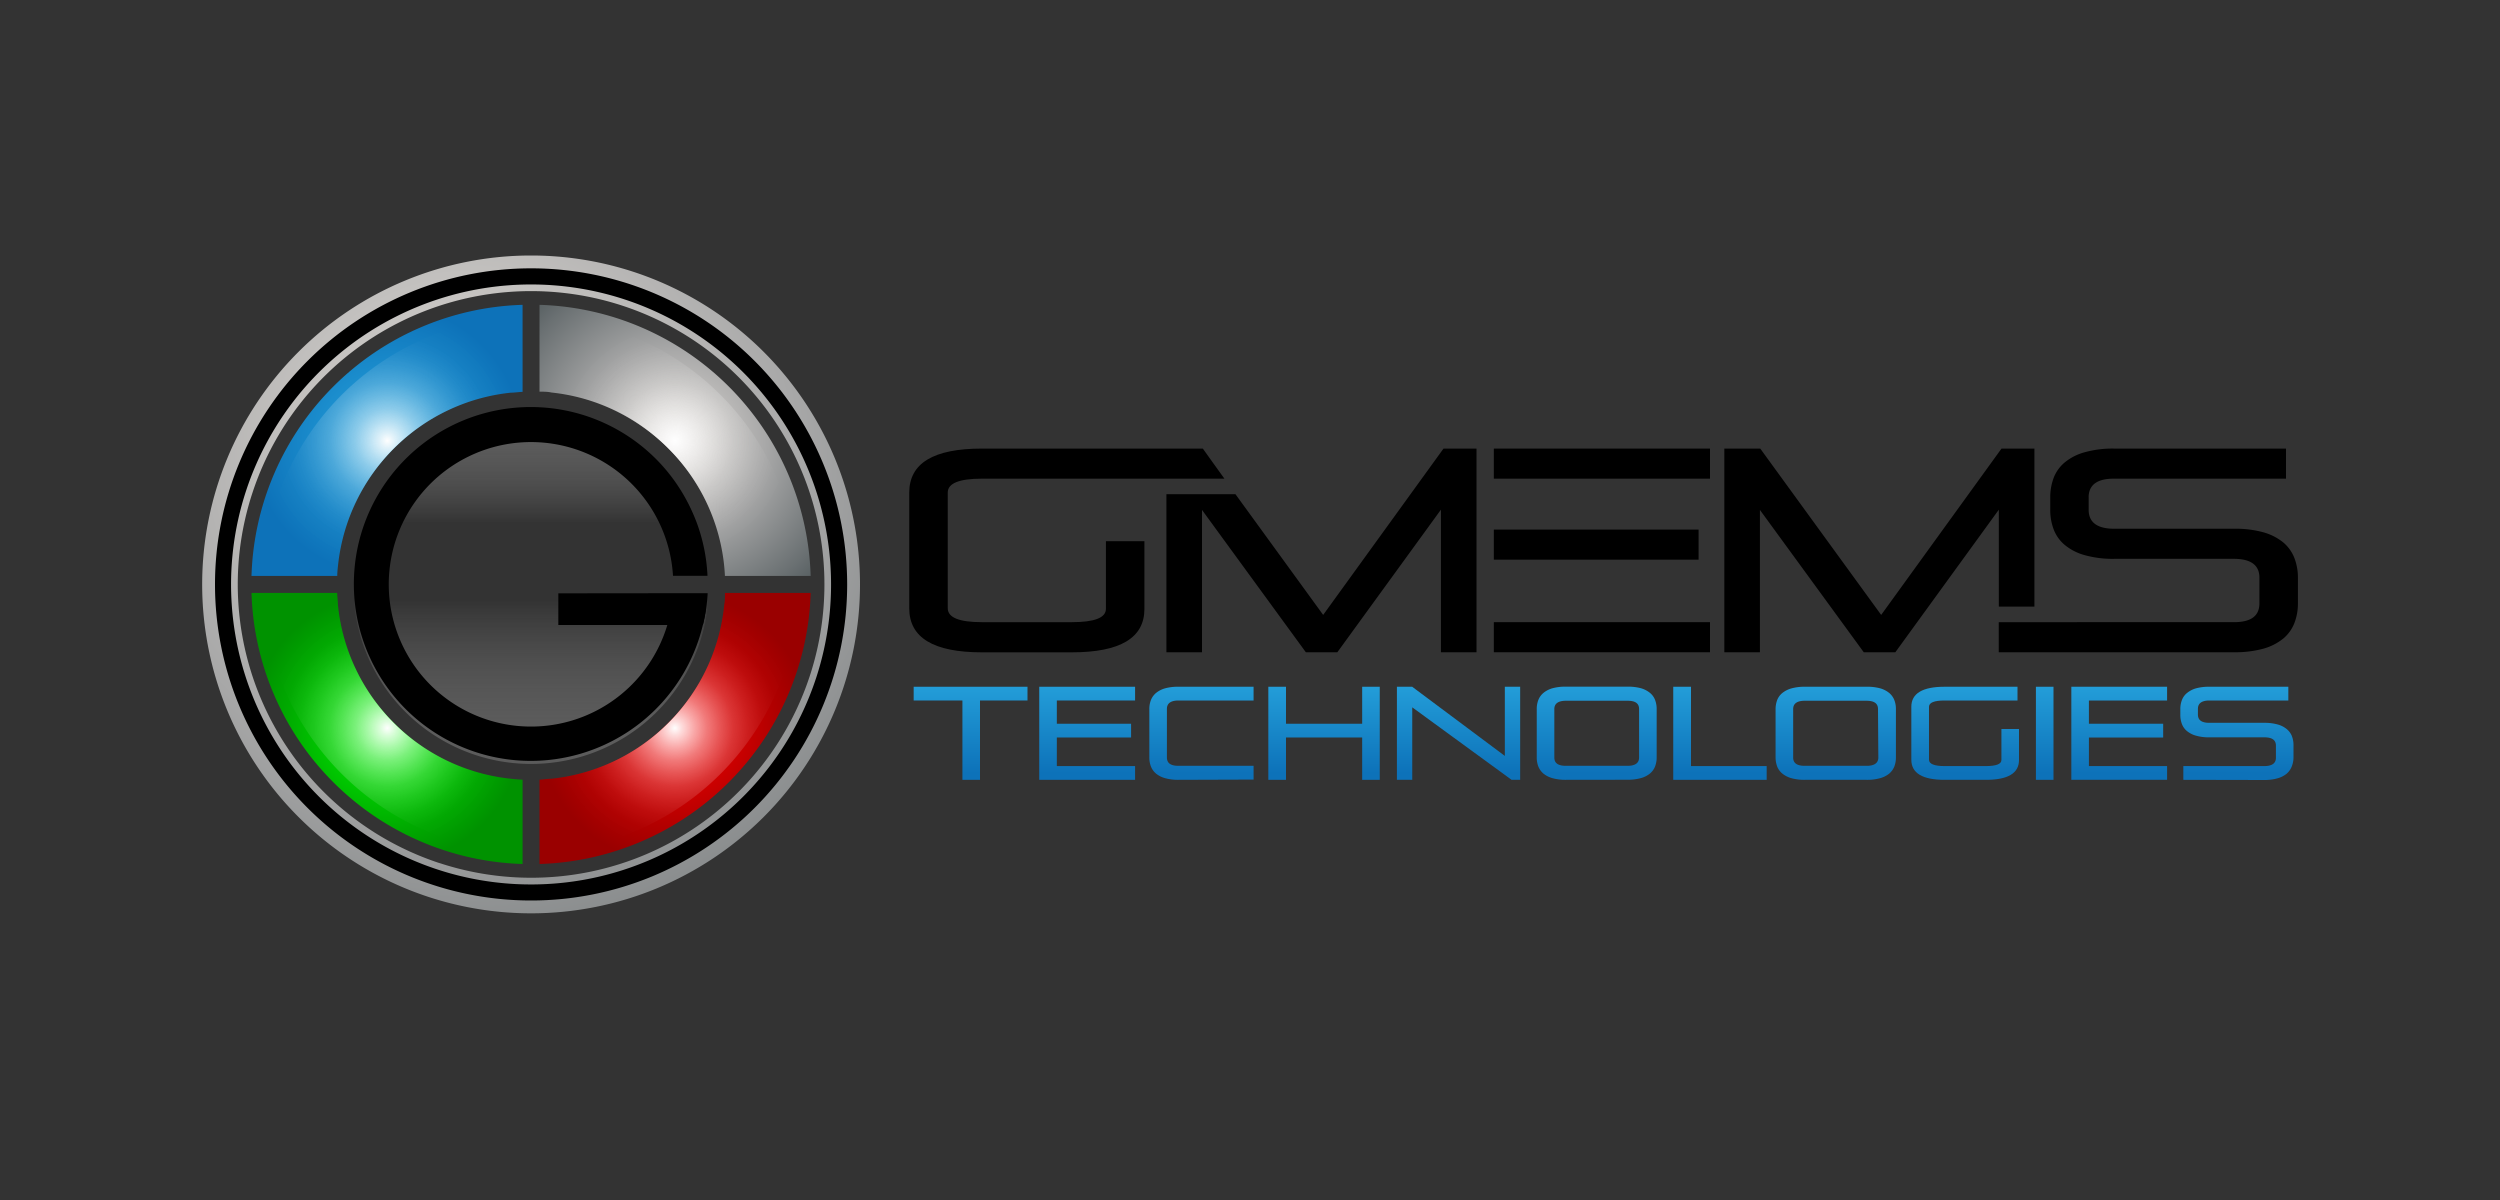 <svg id="图层_1" data-name="图层 1" xmlns="http://www.w3.org/2000/svg" xmlns:xlink="http://www.w3.org/1999/xlink" viewBox="0 0 300 144"><rect x="0" y="0" width="300" height="144" fill="#333333" stroke="none"/><defs><style>.cls-1{fill:url(#linear-gradient);}.cls-2{fill:url(#linear-gradient-2);}.cls-3{fill:url(#linear-gradient-3);}.cls-4{fill:url(#linear-gradient-4);}.cls-5{fill:url(#linear-gradient-5);}.cls-6{fill:url(#linear-gradient-6);}.cls-7{fill:url(#linear-gradient-7);}.cls-8{fill:url(#linear-gradient-8);}.cls-9{fill:url(#linear-gradient-9);}.cls-10{fill:url(#linear-gradient-10);}.cls-11{fill:url(#linear-gradient-11);}.cls-12{fill:url(#linear-gradient-12);}.cls-13{fill:url(#radial-gradient);}.cls-14{fill:url(#radial-gradient-2);}.cls-15{fill:url(#radial-gradient-3);}.cls-16{fill:url(#radial-gradient-4);}.cls-17{fill:url(#radial-gradient-5);}.cls-18{fill:url(#radial-gradient-6);}.cls-19{fill:url(#radial-gradient-7);}.cls-20{fill:url(#radial-gradient-8);}.cls-21{fill:url(#radial-gradient-9);}.cls-22{fill:url(#radial-gradient-10);}.cls-23{fill:url(#linear-gradient-13);}.cls-24{fill:url(#linear-gradient-14);}.cls-25{fill:url(#linear-gradient-15);}</style><linearGradient id="linear-gradient" x1="116.47" y1="79.61" x2="116.47" y2="92.8" gradientUnits="userSpaceOnUse"><stop offset="0" stop-color="#29a9e1"/><stop offset="1" stop-color="#0d72b9"/></linearGradient><linearGradient id="linear-gradient-2" x1="130.46" y1="79.61" x2="130.46" y2="92.8" xlink:href="#linear-gradient"/><linearGradient id="linear-gradient-3" x1="144.17" y1="79.61" x2="144.17" y2="92.8" xlink:href="#linear-gradient"/><linearGradient id="linear-gradient-4" x1="158.89" y1="79.61" x2="158.89" y2="92.8" xlink:href="#linear-gradient"/><linearGradient id="linear-gradient-5" x1="175.03" y1="79.61" x2="175.03" y2="92.8" xlink:href="#linear-gradient"/><linearGradient id="linear-gradient-6" x1="191.61" y1="79.61" x2="191.61" y2="92.8" xlink:href="#linear-gradient"/><linearGradient id="linear-gradient-7" x1="206.38" y1="79.61" x2="206.38" y2="92.8" xlink:href="#linear-gradient"/><linearGradient id="linear-gradient-8" x1="220.27" y1="79.61" x2="220.27" y2="92.8" xlink:href="#linear-gradient"/><linearGradient id="linear-gradient-9" x1="235.83" y1="79.61" x2="235.83" y2="92.8" xlink:href="#linear-gradient"/><linearGradient id="linear-gradient-10" x1="245.36" y1="79.61" x2="245.36" y2="92.8" xlink:href="#linear-gradient"/><linearGradient id="linear-gradient-11" x1="254.31" y1="79.61" x2="254.31" y2="92.8" xlink:href="#linear-gradient"/><linearGradient id="linear-gradient-12" x1="268.42" y1="79.61" x2="268.42" y2="92.8" xlink:href="#linear-gradient"/><radialGradient id="radial-gradient" cx="-15720.64" cy="-3776.22" r="96.49" gradientTransform="translate(-1462.01 719.55) rotate(90) scale(0.04 0.4)" gradientUnits="userSpaceOnUse"><stop offset="0" stop-color="#151011" stop-opacity="0.95"/><stop offset="0.17" stop-color="#151011" stop-opacity="0.47"/><stop offset="0.45" stop-color="#151011" stop-opacity="0.11"/><stop offset="1" stop-color="#151011" stop-opacity="0"/></radialGradient><radialGradient id="radial-gradient-2" cx="55.93" cy="54.88" r="94.31" gradientUnits="userSpaceOnUse"><stop offset="0" stop-color="#e5e2df"/><stop offset="0" stop-color="#ded9d6"/><stop offset="0.14" stop-color="#cfccc9"/><stop offset="0.42" stop-color="#a8a8a8"/><stop offset="0.8" stop-color="#6a7072"/><stop offset="1" stop-color="#465053"/></radialGradient><radialGradient id="radial-gradient-3" cx="81.01" cy="52.85" r="25.85" xlink:href="#radial-gradient-2"/><radialGradient id="radial-gradient-4" cx="46.44" cy="52.85" r="16.27" xlink:href="#linear-gradient"/><radialGradient id="radial-gradient-5" cx="46.44" cy="87.41" r="16.27" gradientUnits="userSpaceOnUse"><stop offset="0" stop-color="lime"/><stop offset="0.21" stop-color="#00e600"/><stop offset="0.74" stop-color="#0a0"/><stop offset="1" stop-color="#009200"/></radialGradient><radialGradient id="radial-gradient-6" cx="81.01" cy="87.41" r="16.27" gradientUnits="userSpaceOnUse"><stop offset="0" stop-color="red"/><stop offset="0.15" stop-color="#e00"/><stop offset="0.73" stop-color="#b20000"/><stop offset="1" stop-color="#9a0000"/></radialGradient><radialGradient id="radial-gradient-7" cx="80.98" cy="52.88" r="14.82" gradientUnits="userSpaceOnUse"><stop offset="0" stop-color="#fefefe"/><stop offset="0.06" stop-color="#fefefe" stop-opacity="0.86"/><stop offset="0.16" stop-color="#fefefe" stop-opacity="0.66"/><stop offset="0.26" stop-color="#fefefe" stop-opacity="0.48"/><stop offset="0.37" stop-color="#fefefe" stop-opacity="0.33"/><stop offset="0.47" stop-color="#fefefe" stop-opacity="0.21"/><stop offset="0.59" stop-color="#fefefe" stop-opacity="0.12"/><stop offset="0.71" stop-color="#fefefe" stop-opacity="0.05"/><stop offset="0.84" stop-color="#fefefe" stop-opacity="0.01"/><stop offset="1" stop-color="#fefefe" stop-opacity="0"/></radialGradient><radialGradient id="radial-gradient-8" cx="46.49" cy="52.88" r="14.82" xlink:href="#radial-gradient-7"/><radialGradient id="radial-gradient-9" cx="46.49" cy="87.37" r="14.82" xlink:href="#radial-gradient-7"/><radialGradient id="radial-gradient-10" cx="80.98" cy="87.37" r="14.82" xlink:href="#radial-gradient-7"/><linearGradient id="linear-gradient-13" x1="63.73" y1="62.75" x2="63.73" y2="34.02" gradientUnits="userSpaceOnUse"><stop offset="0" stop-color="#fff" stop-opacity="0"/><stop offset="1"/></linearGradient><linearGradient id="linear-gradient-14" x1="63.73" y1="68.91" x2="63.73" y2="120.37" gradientUnits="userSpaceOnUse"><stop offset="0.06" stop-color="#fff" stop-opacity="0"/><stop offset="0.9"/></linearGradient><linearGradient id="linear-gradient-15" x1="77.14" y1="60.3" x2="77.14" y2="76.33" gradientUnits="userSpaceOnUse"><stop offset="0" stop-color="lime"/><stop offset="0.49" stop-color="#ff0"/><stop offset="1" stop-color="red"/></linearGradient></defs><title>未标题-2</title><g id="_编组_" data-name="&lt;编组&gt;"><g id="_编组_2" data-name="&lt;编组&gt;"><g id="_编组_3" data-name="&lt;编组&gt;"><g id="_编组_4" data-name="&lt;编组&gt;"><path id="_复合路径_" data-name="&lt;复合路径&gt;" class="cls-1" d="M115.49,93.58V84.06h-5.85V82.41H123.3v1.65h-5.7v9.52Z"/><path id="_复合路径_2" data-name="&lt;复合路径&gt;" class="cls-2" d="M124.71,93.58V82.41h11.5v1.65h-9.39v2.79h8.91V88.5h-8.91v3.43h9.39v1.65Z"/><path id="_复合路径_3" data-name="&lt;复合路径&gt;" class="cls-3" d="M141.43,93.58a5.77,5.77,0,0,1-1.62-.2,3,3,0,0,1-1.09-.55,2.2,2.2,0,0,1-.61-.85,3,3,0,0,1-.19-1.1V85.1a2.94,2.94,0,0,1,.19-1.09,2.13,2.13,0,0,1,.61-.85,3,3,0,0,1,1.09-.56,5.81,5.81,0,0,1,1.62-.19h9v1.65h-9c-.93,0-1.4.34-1.4,1V90.9c0,.69.47,1,1.4,1h9v1.65Z"/><path id="_复合路径_4" data-name="&lt;复合路径&gt;" class="cls-4" d="M163.46,93.58V88.5h-9.14v5.08H152.2V82.41h2.12v4.44h9.14V82.41h2.11V93.58Z"/><path id="_复合路径_5" data-name="&lt;复合路径&gt;" class="cls-5" d="M181.39,93.58l-11.92-8.7v8.7h-1.84V82.41h1.83l11.12,8.3v-8.3h1.84V93.58Z"/><path id="_复合路径_6" data-name="&lt;复合路径&gt;" class="cls-6" d="M187.92,93.58a5.77,5.77,0,0,1-1.62-.2,3,3,0,0,1-1.09-.55,2.2,2.2,0,0,1-.61-.85,3,3,0,0,1-.19-1.1V85.1A2.94,2.94,0,0,1,184.6,84a2.13,2.13,0,0,1,.61-.85,3,3,0,0,1,1.09-.56,5.81,5.81,0,0,1,1.62-.19h7.38a5.9,5.9,0,0,1,1.62.19,3.06,3.06,0,0,1,1.08.56,2,2,0,0,1,.61.85,2.94,2.94,0,0,1,.19,1.09v5.78a3,3,0,0,1-.19,1.1,2.1,2.1,0,0,1-.61.85,3,3,0,0,1-1.08.55,5.87,5.87,0,0,1-1.62.2Zm8.77-8.49c0-.69-.46-1-1.39-1h-7.38c-.93,0-1.4.34-1.4,1V90.9c0,.69.47,1,1.4,1h7.38c.93,0,1.39-.34,1.39-1Z"/><path id="_复合路径_7" data-name="&lt;复合路径&gt;" class="cls-7" d="M200.79,93.58V82.41h2.13v9.52H212v1.65Z"/><path id="_复合路径_8" data-name="&lt;复合路径&gt;" class="cls-8" d="M216.58,93.58a5.87,5.87,0,0,1-1.62-.2,3,3,0,0,1-1.08-.55,2.12,2.12,0,0,1-.62-.85,3.21,3.21,0,0,1-.19-1.1V85.1a3.15,3.15,0,0,1,.19-1.09,2.06,2.06,0,0,1,.62-.85A3.06,3.06,0,0,1,215,82.6a5.9,5.9,0,0,1,1.62-.19H224a5.81,5.81,0,0,1,1.62.19,3,3,0,0,1,1.09.56,2.13,2.13,0,0,1,.61.85,2.94,2.94,0,0,1,.19,1.09v5.78a3,3,0,0,1-.19,1.1,2.2,2.2,0,0,1-.61.85,3,3,0,0,1-1.09.55,5.77,5.77,0,0,1-1.62.2Zm8.78-8.49c0-.69-.47-1-1.4-1h-7.38c-.93,0-1.4.34-1.4,1V90.9c0,.69.47,1,1.4,1H224c.93,0,1.4-.34,1.4-1Z"/><path id="_复合路径_9" data-name="&lt;复合路径&gt;" class="cls-9" d="M233.36,93.58q-4,0-4-2.41V84.82q0-2.41,4-2.41h8.74v1.65h-8.74c-1.25,0-1.88.25-1.88.76v6.35c0,.5.63.76,1.88.76h4.93c1.25,0,1.88-.24,1.88-.73V87.48h2.11V91.2q0,2.39-4,2.38Z"/><path id="_复合路径_10" data-name="&lt;复合路径&gt;" class="cls-10" d="M244.31,93.58V82.41h2.11V93.58Z"/><path id="_复合路径_11" data-name="&lt;复合路径&gt;" class="cls-11" d="M248.56,93.58V82.41h11.49v1.65h-9.38v2.79h8.91V88.5h-8.91v3.43h9.38v1.65Z"/><path id="_复合路径_12" data-name="&lt;复合路径&gt;" class="cls-12" d="M262,93.58V91.93h9.71c.94,0,1.4-.34,1.4-1V89.48c0-.68-.46-1-1.4-1h-6.57a5.52,5.52,0,0,1-1.62-.2,2.89,2.89,0,0,1-1.08-.55,2,2,0,0,1-.61-.85,3,3,0,0,1-.19-1.1V85.1a2.94,2.94,0,0,1,.19-1.09,2,2,0,0,1,.61-.85,3.06,3.06,0,0,1,1.08-.56,5.9,5.9,0,0,1,1.62-.19h9.46v1.65h-9.46c-.93,0-1.39.34-1.39,1v.68c0,.69.46,1,1.39,1h6.57a5.77,5.77,0,0,1,1.62.2,2.87,2.87,0,0,1,1.09.56,2.09,2.09,0,0,1,.61.84,3,3,0,0,1,.19,1.1v1.38A3,3,0,0,1,275,92a2.2,2.2,0,0,1-.61.85,3,3,0,0,1-1.09.55,5.77,5.77,0,0,1-1.62.2Z"/></g><g id="_编组_5" data-name="&lt;编组&gt;"><polygon id="_路径_" data-name="&lt;路径&gt;" points="158.78 73.79 148.25 59.3 139.97 59.3 139.97 78.27 144.24 78.27 144.24 61.19 156.7 78.27 160.48 78.27 172.91 61.16 172.91 78.27 177.18 78.27 177.18 53.83 173.22 53.83 158.78 73.79"/><rect id="_路径_2" data-name="&lt;路径&gt;" x="179.26" y="63.55" width="24.57" height="3.61"/><rect id="_路径_3" data-name="&lt;路径&gt;" x="179.26" y="53.83" width="25.94" height="3.61"/><rect id="_路径_4" data-name="&lt;路径&gt;" x="179.26" y="74.66" width="25.94" height="3.61"/><polygon id="_路径_5" data-name="&lt;路径&gt;" points="244.13 53.83 240.18 53.83 225.74 73.79 211.23 53.83 206.92 53.83 206.92 78.27 211.19 78.27 211.19 61.19 223.65 78.27 227.44 78.27 239.86 61.16 239.86 72.79 244.13 72.79 244.13 53.83"/><path id="_路径_6" data-name="&lt;路径&gt;" d="M274,65.1a6.59,6.59,0,0,0-2.38-1.22,12.5,12.5,0,0,0-3.54-.43H253.7c-2,0-3.06-.75-3.06-2.26V59.7a1.11,1.11,0,0,1,0-.19c.08-1.37,1.09-2.07,3-2.07h20.68V53.83H253.7a12.48,12.48,0,0,0-3.54.44,6.42,6.42,0,0,0-2.38,1.21,4.53,4.53,0,0,0-1.34,1.86,6.75,6.75,0,0,0-.41,2.17c0,.08,0,.15,0,.22v1.43a6.52,6.52,0,0,0,.42,2.39,4.53,4.53,0,0,0,1.34,1.86,6.42,6.42,0,0,0,2.38,1.21,12.48,12.48,0,0,0,3.54.44h14.37c2,0,3.05.75,3.05,2.25V72.4c0,1.51-1,2.26-3.05,2.26H239.85v3.61h28.22a12.88,12.88,0,0,0,3.54-.43A6.59,6.59,0,0,0,274,76.62a4.6,4.6,0,0,0,1.33-1.86,6.48,6.48,0,0,0,.42-2.39v-3a6.57,6.57,0,0,0-.42-2.4A4.64,4.64,0,0,0,274,65.1Z"/><path id="_路径_7" data-name="&lt;路径&gt;" d="M117.82,57.44h29.11l-1.49-2.07-1.1-1.54H117.82q-8.71,0-8.71,5.28V73q0,5.28,8.71,5.28h10.8q8.72,0,8.71-5.21V64.94h-4.62v8.12c0,1.07-1.36,1.6-4.09,1.6h-10.8c-2.73,0-4.09-.56-4.09-1.67V59.11C113.73,58,115.09,57.44,117.82,57.44Z"/></g></g><g id="_编组_6" data-name="&lt;编组&gt;"><ellipse id="_路径_8" data-name="&lt;路径&gt;" class="cls-13" cx="63.21" cy="109.59" rx="38.95" ry="3.75"/><g id="_编组_7" data-name="&lt;编组&gt;"><path id="_复合路径_13" data-name="&lt;复合路径&gt;" class="cls-14" d="M63.73,30.66A39.47,39.47,0,1,0,103.2,70.13,39.47,39.47,0,0,0,63.73,30.66Zm-11,72.91A35.2,35.2,0,1,1,97.18,81.1,35.19,35.19,0,0,1,52.75,103.57Z"/><path id="_复合路径_14" data-name="&lt;复合路径&gt;" d="M63.73,32.2a37.93,37.93,0,1,0,37.93,37.93A37.93,37.93,0,0,0,63.73,32.2ZM52.5,104.34a36,36,0,1,1,45.44-23A36,36,0,0,1,52.5,104.34Z"/></g><g id="_编组_8" data-name="&lt;编组&gt;"><path id="_复合路径_15" data-name="&lt;复合路径&gt;" class="cls-15" d="M64.74,36.58V47c.48,0,1,0,1.41.1A23.29,23.29,0,0,1,86.88,67.7c.05.47.09.94.11,1.41H97.28A33.56,33.56,0,0,0,64.74,36.58Z"/><path id="_复合路径_16" data-name="&lt;复合路径&gt;" class="cls-16" d="M30.18,69.11H40.47c0-.47.06-.94.11-1.41A23.3,23.3,0,0,1,61.31,47.12c.46,0,.93-.08,1.4-.1V36.58A33.55,33.55,0,0,0,30.18,69.11Z"/><path id="_复合路径_17" data-name="&lt;复合路径&gt;" class="cls-17" d="M61.31,93.45a23.29,23.29,0,0,1-20.76-20.9c0-.46-.08-.93-.09-1.4H30.18a33.56,33.56,0,0,0,32.53,32.53V93.56C62.24,93.54,61.77,93.5,61.31,93.45Z"/><path id="_复合路径_18" data-name="&lt;复合路径&gt;" class="cls-18" d="M87,71.15c0,.47,0,.94-.09,1.4a23.29,23.29,0,0,1-20.76,20.9c-.46,0-.93.09-1.41.11v10.12A33.57,33.57,0,0,0,97.28,71.15Z"/></g><g id="_编组_9" data-name="&lt;编组&gt;"><g id="_编组_10" data-name="&lt;编组&gt;"><path id="_路径_9" data-name="&lt;路径&gt;" class="cls-19" d="M95.8,67.7H86.88A23.29,23.29,0,0,0,66.15,47.12V38.06A32.17,32.17,0,0,1,95.8,67.7Z"/></g><g id="_编组_11" data-name="&lt;编组&gt;"><path id="_路径_10" data-name="&lt;路径&gt;" class="cls-20" d="M61.31,38.06v9.06A23.3,23.3,0,0,0,40.58,67.7H31.66A32.19,32.19,0,0,1,61.31,38.06Z"/></g><g id="_编组_12" data-name="&lt;编组&gt;"><path id="_路径_11" data-name="&lt;路径&gt;" class="cls-21" d="M61.31,93.45v8.74A32.19,32.19,0,0,1,31.66,72.55h8.89A23.29,23.29,0,0,0,61.31,93.45Z"/></g><g id="_编组_13" data-name="&lt;编组&gt;"><path id="_路径_12" data-name="&lt;路径&gt;" class="cls-22" d="M95.8,72.55a32.17,32.17,0,0,1-29.65,29.64V93.45a23.29,23.29,0,0,0,20.76-20.9Z"/></g></g><path id="_路径_13" data-name="&lt;路径&gt;" class="cls-23" d="M85.07,69.6a21.35,21.35,0,0,0-42.67,0Z"/><path id="_路径_14" data-name="&lt;路径&gt;" class="cls-24" d="M42.46,72.06a21.34,21.34,0,0,0,42.54,0Z"/></g><path id="_路径_15" data-name="&lt;路径&gt;" class="cls-25" d="M77.14,63.24Z"/></g><g id="_编组_14" data-name="&lt;编组&gt;"><path id="_路径_16" data-name="&lt;路径&gt;" d="M80.55,73a16.74,16.74,0,0,1-.61,2.44,17.07,17.07,0,1,1,.82-6.34H84.9a21.23,21.23,0,1,0-.18,3.9Z"/><path id="_路径_17" data-name="&lt;路径&gt;" d="M67,71.2V75H84.35a20,20,0,0,0,.57-3.82Z"/></g></g></svg>
